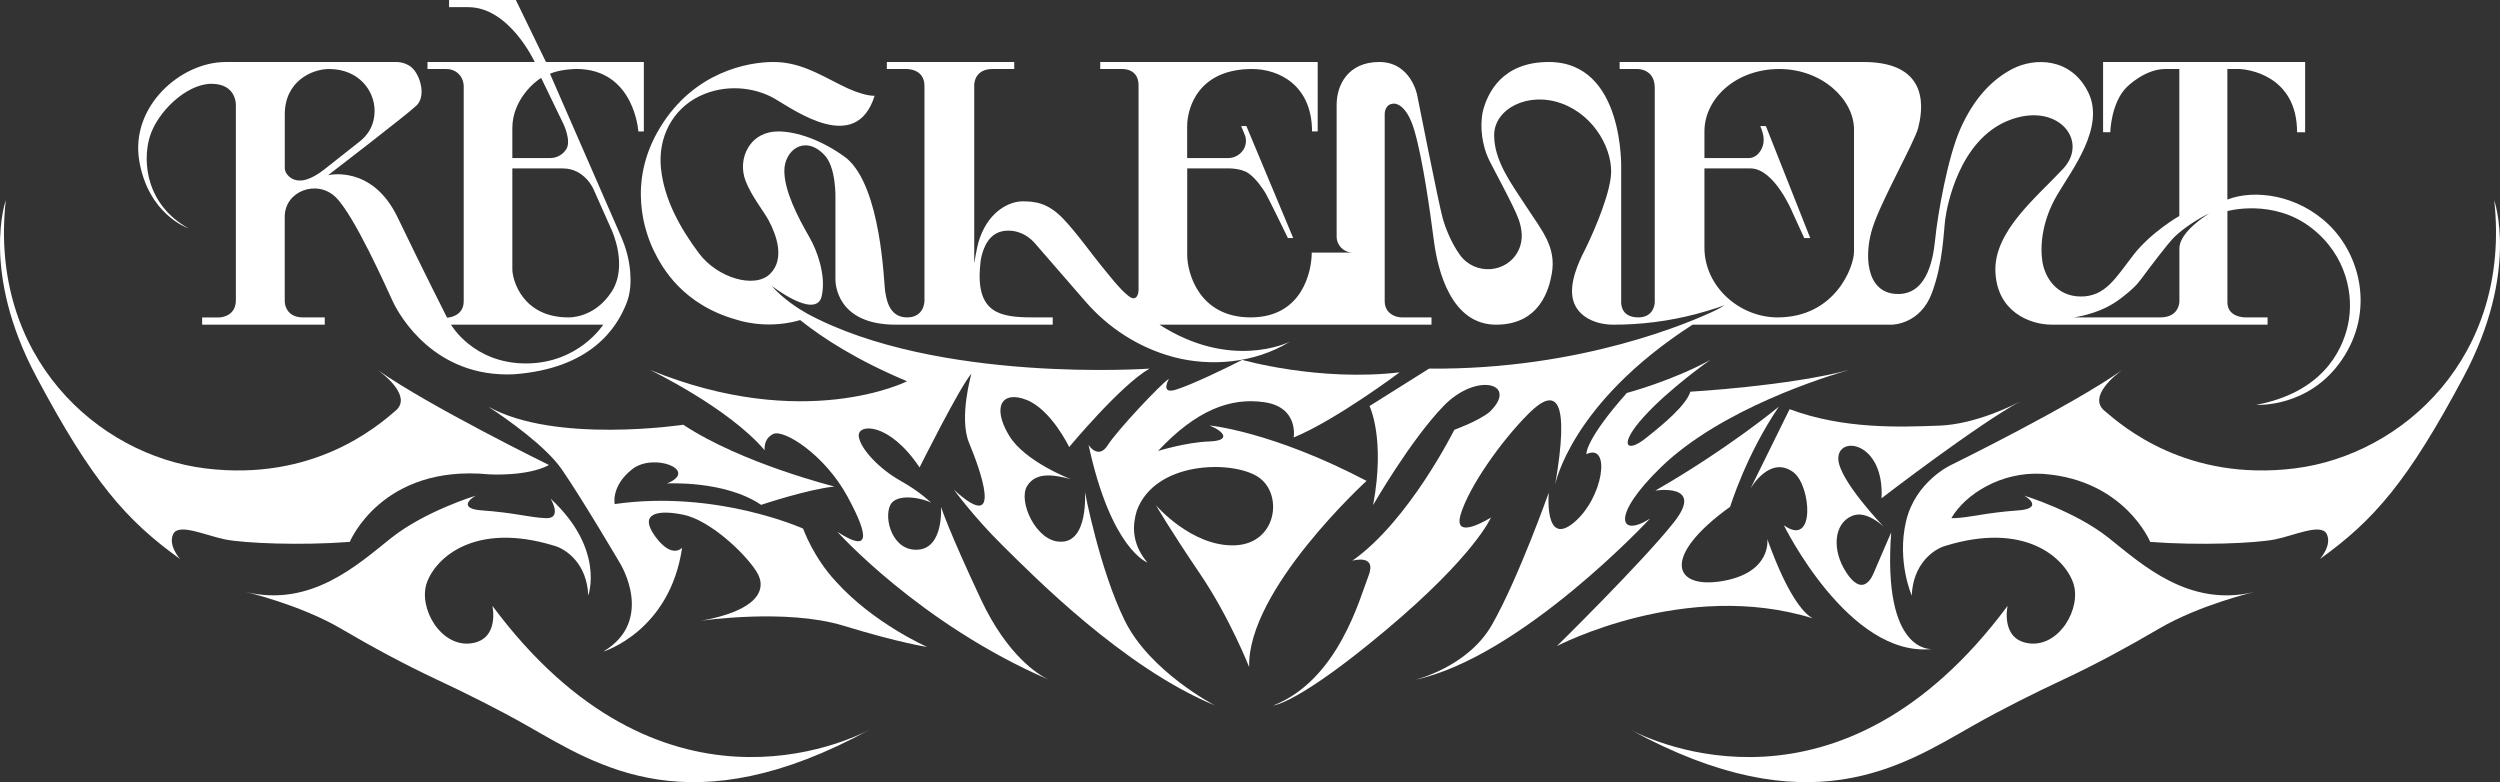 <?xml version="1.0" encoding="UTF-8"?>
<svg id="MERGED" xmlns="http://www.w3.org/2000/svg" viewBox="0 0 2999.59 938.47">
  <rect x="0" y="0" width="2999.59" height="938.47" fill="#333333" stroke="none"/>
  <defs>
    <style>
      .cls-1 {
        fill: #fff;
      }
    </style>
  </defs>
  <g id="RÈGLEMENT_FREESTYLES" data-name="RÈGLEMENT FREESTYLES">
    <path class="cls-1" d="m226.06,273.94c-50.34-28.11-55.34-79.3-46.55-109.23,8.79-29.94,43.96-64.16,74.14-64.16s29.35,25.19,29.35,25.19v234.53c0,17.47-14.86,20.62-20.59,20.62h-19.87v8.65h147.12v-8.71h-26.35c-11.55,0-16.96-5.57-19.48-10.53-1.51-2.95-2.2-6.25-2.2-9.56v-100.8c0-30.84,38.85-45.09,61.13-23.35,22.28,21.74,60.47,107.76,68.55,125.11,8.08,17.34,50.38,91.72,145.21,87.37,91.6-6.77,123.68-54.7,135.72-86.66,4.35-11.55,4.85-24.69,3.88-36.31-1.2-14.44-4.95-28.56-10.75-41.85l-85.5-195.79c12.92-5.61,31.48-5.73,31.48-5.73,69.86,0,74.57,74.97,74.57,74.97h6.58v-83.3h-117.44L618.94,0h-80.14v8.59h23.05c49.42,0,79.72,65.81,79.72,65.81h-128.67v8.39h22.45c5.76,0,10.04,1.87,13.19,4.33,5.07,3.97,7.84,10.21,7.84,16.65v257.69c0,19.01-19.96,19.72-19.96,19.72,0,0-28.69-56.55-59.34-120.35-30.66-63.81-83.41-50.62-83.41-50.62,0,0,94.99-72.89,106.04-83.58,11.05-10.69,5.35-32.7-3.03-42.86-8.38-10.16-21.8-9.36-21.8-9.36h-204.12c-54.18,0-114.67,53.54-103.67,118.54,10.83,63.98,57.51,80.49,58.97,80.99Zm388.66-120.22c0-33.77,26.85-55.87,34.6-60.24l26.77,55.37s9.41,19.66,3.62,29.7c-7.13,11.76-19.52,11.08-19.52,11.08h-45.47v-35.91Zm0,48.35h60.59c26.38,0,36.83,25.01,36.83,25.01l21.75,48.89s20.14,42.78,0,73.97c-20.85,32.43-51.86,30.89-51.86,30.89-55.07,0-67.31-44.8-67.31-57.81v-120.95Zm109.07,187.47s-29.47,46.53-92.79,46.53-89.86-46.53-89.86-46.53h182.65Zm-382.1-252.28c0-39.86,32.64-54.46,53.11-54.46,35.67,0,54.65,26.07,54.65,49.95s-14.9,34.6-19.17,38.05c-3.37,2.67-26.1,20.7-41.96,33.09-15.86,12.38-26.2,12.62-26.2,12.62h-3.32c-9.51,0-17.11-8.08-17.11-14.61v-64.64Z"/>
    <path class="cls-1" d="m419.69,650.17s38.38-93.5,167.05-81.03c0,0,45.62,2.85,72-11.17,0,0-144.51-70.93-205.27-113.92,9.35,6.91,40.47,32.09,21.35,48.57-22.34,19.25-99.09,85.43-228.48,69.39C116.96,545.97-13.73,427.99,6.94,240.27c0,0-30.56,85.48,36.59,211.6,67.25,126.3,108,172.51,172.51,218.85,0,0-14.79-16.4-8.2-29.94,6.59-13.54,39.03,1.78,62.2,6.42s90.95,7.49,149.64,2.97Z"/>
    <path class="cls-1" d="m590.78,726.93s8.97,39.65-24.71,44.85c-36.89,5.7-64.51-42.24-54-72.36,10.51-30.12,57.8-73.96,153.33-44.5,14.44,4.1,38.97,21.86,40.4,59.64,0,0,20.44-55.6-45.15-116.2,0,0,14.67,24.24-5.82,23.35-20.5-.89-36.36-6.48-78.18-9.45-22.81-2.02-16.28-11.52-5.82-17.58,0,0-61.07,18.65-101.35,50.73s-96.24,83.76-174.65,64.87c0,0,65.19,15.16,114.39,44.05,37.48,22,75.72,42.69,115.08,61.12,33.53,15.71,72.78,35.13,108.55,55.46,84.96,48.28,196.08,122,411.04,4.31-26.83,14.21-252.32,122.08-453.1-148.31Z"/>
    <path class="cls-1" d="m2992.65,240.27c20.67,187.72-110.02,305.7-239.41,321.74-129.39,16.04-206.14-50.14-228.48-69.39-19.12-16.48,12-41.66,21.35-48.57-60.76,42.99-205.27,113.92-205.27,113.92,0,0-42.77,19.6-53.94,67.66-11.17,48.06,6.89,88.93,6.89,88.93,1.43-37.78,25.96-55.54,40.4-59.64,95.52-29.47,142.81,14.38,153.33,44.5,10.52,30.12-17.11,78.06-54,72.36-33.68-5.2-24.71-44.85-24.71-44.85-200.78,270.39-426.27,162.51-453.1,148.31,214.97,117.69,326.09,43.97,411.04-4.31,35.77-20.32,75.02-39.75,108.55-55.46,39.36-18.44,77.59-39.12,115.08-61.12,49.21-28.89,114.39-44.05,114.39-44.05-78.42,18.89-134.38-32.79-174.65-64.87-40.28-32.08-101.35-50.73-101.35-50.73,10.46,6.06,16.99,15.56-5.82,17.58-41.82,2.97-57.68,8.55-78.18,9.45-1.29.06-2.43.01-3.45-.12,16.67-28.54,59.6-56.01,109.26-53.09.22.01.44.03.65.04.35.02.7.05,1.05.08,97.26,7.58,127.62,81.55,127.62,81.55,58.69,4.51,126.48,1.66,149.64-2.97,23.17-4.63,55.6-19.96,62.2-6.42,6.59,13.54-8.2,29.94-8.2,29.94,64.51-46.34,105.27-92.55,172.51-218.85,67.16-126.12,36.59-211.6,36.59-211.6Z"/>
    <path class="cls-1" d="m1003.06,697.82c-27.33-29.11-39.45-63.56-39.45-63.56,0,0-103.84-46.93-226.1-29.47,0,0-4.63-21.62,21.03-41.82s80.55,1.19,41.82,17.11c0,0,68.91-4.04,112.87,25.66,0,0,55.96-18.77,88.04-21.98,0,0-111.56-27.8-181.43-74.14,0,0-153.55,23.24-233.96-21.69,22.6,14.9,69.26,47.62,88.54,75.75,25.9,37.78,69.86,112.75,69.86,112.75,0,0,42,68.08-20.44,105.39,0,0,79.96-24.12,94.57-124.63,0,0-12.12,14.14-32.32-13.66-20.2-27.8,3.09-32.32,33.98-25.9,30.89,6.42,72,44.2,87.21,67.49,15.21,23.29-.48,48-66.06,59.64,0,0,102.18-14.97,170.61,5.94,68.44,20.91,100.63,25.54,100.63,25.54,0,0-64.16-28.16-109.43-78.42Z"/>
    <path class="cls-1" d="m1481.04,654.33c-51.68,1.43-94.1-48.12-94.1-48.12,0,0,16.69,28.87,52.69,81.98s59.17,112.28,59.17,112.28c-2.85-92.32,140.85-223.49,140.85-223.49-114.42-59.88-188.55-66.48-188.55-66.48,16.75,6.59,27.21,18.24-.36,19.19-27.56.95-61.31,11.41-61.31,11.41,45.39-48.48,86.5-64.63,127.84-58.46,41.35,6.18,34.93,42.3,34.93,42.3,51.09-21.15,127.13-78.18,127.13-78.18-96.95,11.41-188.91-14.97-188.91-14.97-18.3,9.5-59.17,29.23-79.13,35.64-19.96,6.42-8.79-12.83-8.79-12.83-8.79,4.99-62.5,62.26-73.43,79.6-10.93,17.35-22.74.72-23.05-.71,27.09,125.82,70.57,141.39,70.57,141.39-19.72-23.52-17.58-45.86-12.59-62.26,21.86-59.17,112.75-60.59,144.58-40.99,31.83,19.6,24.13,81.27-27.55,82.69Z"/>
    <path class="cls-1" d="m1788.88,620.95s-46.1,29.23-36.36-3.56c9.74-32.79,47.88-87.45,81.74-121.31,33.86-33.86,49.19-16.4,31.72,85.19,0,0,18.54-97.55,164.87-191.72h239.09c2,0,34.21-1.11,47.94-37.82,13.72-36.72,14.02-73.9,16.16-89.35,2.13-15.44,16.63-93.86,75.32-117.62,58.7-23.77,97.9,23.52,66.06,57.74-31.84,34.22-82.93,74.85-81.27,123.09,1.67,48.24,41.11,63.96,67.73,63.96h258.83v-8.71h-26.73s-21.45.29-21.45-18.15v-109.43s54.77-15.35,100.63,20.05c42.75,33,51.64,81.87,43.96,116.67-7.12,32.32-31.84,81.03-110.02,95.77,0,0,63.27,4.1,102.84-54.18,39.56-58.28,21.92-125.47-15.63-161.82-37.54-36.36-89.52-42.89-121.84-30.3V82.8h13.31c10.1,0,70.33,7.04,70.33,75.89h9.67v-84.29h-242.42v84.22h8.62s.83-35.97,20.31-54.63c0,0,21.3-21.19,45.45-21.19h17.09v176.33s-33.9,19.4-55.05,46.73c-21.15,27.32-33.51,49.9-62.97,49.9s-43.49-23.29-46.34-42.3c-2.85-19.01-.24-48.95,17.82-79.6,18.06-30.66,57.75-81.39,37.25-123.09-20.49-41.71-64.34-42.06-91.19-27.97-25.28,13.27-46.1,36.05-61.78,70.74-15.68,34.69-27.8,104.55-30.65,133.54-2.85,28.99-11.88,67.96-47.53,65.59-35.64-2.38-38.02-47.05-27.56-79.61,10.45-32.55,50.37-102.65,54.65-119.52,4.28-16.87,18.06-79.14-65.58-79.14h-292.58v8.4h20.26s21.86-1.23,21.86,22.62v257.05c0,3.24-1.81,18.36-19.72,18.36-18.89,0-20.56-13.31-20.56-18.06v-159.69s4.4-128.68-86.85-128.68c-56.55,0-73.66,37.79-79.13,59.18-4.16,19.48-.23,41.35,6.45,56.14,4.68,10.35,31.57,58.63,36.8,74.31,3.16,9.48,6.02,22.73-.39,36.13-13.35,27.92-52.14,30.8-70.32,5.77-11.12-15.32-18.17-34.79-20.71-44.03-4.99-18.18-30.72-148.28-30.72-148.28,0,0-7.6-39.22-45.38-39.22s-51.15,27.99-51.15,51.16v158.29c0,10.48,8.39,19.06,18.87,19.21h-48.75c0,21.92-10.93,77.77-73.31,77.77s-76.1-54.06-76.1-74.74v-104.02h47.11s16.76-.86,26.38,5.83c9.62,6.68,17.68,19.33,20.55,23.97,2.87,4.63,26.79,53.82,26.79,53.82h6.36l-56.2-134.41h-6.24s3.84,9.51,4.67,11.53c.83,2.02,3.83,12.92-6.42,21.83-6.65,5.45-13.45,4.99-13.45,4.99h-49.64v-37.87c0-23.65,14.38-68.96,77.94-68.96,32.11,0,71.91,19.41,71.91,74.9h6.78v-83.3h-260.92v8.4h25.67s20.32-1.5,20.32,19.53v244.16s.59,11.41-6.3,11.41c-5.93,0-21.13-17.58-30.63-29.51-2.42-3.03-4.87-6.02-7.34-9-10.86-13.14-30.63-40.95-46.69-57.49-17.82-18.35-32.79-20.32-48.29-20.32-14.4,0-38.89,10.24-51.02,43.38-1.52,4.17-2.66,8.47-3.53,12.82-1.03,5.18-2.62,13.36-3.37,18.2V101.77c0-2.6,1.33-18.97,21.92-18.97h26.08v-8.4h-152.85v8.4h22.87s22.27-1.08,22.27,20.21v257.8s.24,20.02-20.85,20.02c-22.45,0-25.01-23.53-26.43-32.08-1.43-8.56-4.4-124.45-46.46-159.12-29.4-22.01-60.41-31.93-81.62-31.93-15.32,0-28.5,6.47-36.31,19.67-7.11,12.01-7.93,26.72-2.93,39.75,7.02,18.29,21.97,36.55,27.83,47.63,8.2,15.5,20.14,45.09,1.78,63.62-18.35,18.54-63.44,5.17-85.54-24.42-22.1-29.58-41.7-64.04-45.62-101.88-3.93-37.84,14.43-71.16,45.8-86.49,31.36-15.33,66.65-11.05,90.71,2.85,24.06,13.9,97.66,67.54,119.85-3.56,0,0-12.74,1.42-41.26-13.19-28.51-14.62-50.43-27.28-80.37-27.28s-94.81,11.42-135.69,78.43c-40.87,67.01-17.34,128.08-7.36,148.51,9.98,20.44,34.93,64.63,99.8,82.46,0,0,32.69,11.56,72.17,1.2,1.11-.29,2.21-.63,3.29-1,26.99,21.56,68.2,48.28,128.36,73.46,0,0-122.85,62.26-308.79-13.78,0,0,94.27,45.22,137.94,96.59,0,0-2.14-13.66,10.34-19.6,12.48-5.94,61.43,24.48,88.99,75.09,27.56,50.61,25.66,67.01-12.12,42.3,0,0,98.82,110.45,253.05,177.21-12.6-6.15-49.2-28.86-80.78-96.07-38.85-82.69-47.94-111.03-47.94-111.03,0,0,3.56,48.83-27.27,51.33-30.83,2.5-41.52-37.07-33.68-53.29,7.84-16.22,42.95-7.31,49.19-2.85,0,0-12.77-13.07-37.01-26.61-24.24-13.54-48-37.78-49.9-53.23-1.9-15.45,36.36-17.58,72.95,37.31,0,0,48.71-97.54,62.26-112.51,0,0-15.33,53.11-2.85,83.05,12.48,29.94,43.01,112.16-18.06,56.32,0,0,23.58,32.61,58.69,67.19s144,145.96,254.49,191.58c0,0-78.06-40.28-108.36-101.94s-47.76-154.34-47.76-154.34c0,0,4.51,60.95-29.47,59.76-28.99,0-51.09-48.48-39.92-66.77,11.17-18.3,34.69-12.83,52.28-8.32,0,0-55.25-21.03-73.96-52.4-20.85-34.75-8.38-54.36,21.21-42.59,29.58,11.76,50.97,56.5,50.97,56.5,0,0,61.83-74.5,96.4-94.1,0,0-254.73,18.06-410.55-65.87-10.46-5.85-29.01-17.54-43.04-33.67,1.17.9,49.82,38.57,59.48,15.24,0-.01.01-.03.01-.04.65-2.15,1.14-4.37,1.5-6.64,3.6-22.8-6.25-50.62-15.15-66.09-14.49-25.19-30.42-56.08-30.42-80.31s23.77-43.01,46.82-20.2c15.92,14.26,14.49,53.94,14.49,53.94v96.71c0,3.98.77,54.22,72.42,54.22h188.28v-8.71h-19.33c-37.25,0-68.38-1.49-68.38-49.79,0,0,.15-15.98,2.5-24.47,2.34-8.5,8.55-29.88,31.72-29.88,16.87,0,27.45,9.8,32.2,15.27,3,3.45,36.46,41.99,60.72,69.92,27.54,31.7,63.64,55,104.15,66.09,1.15.31,2.31.62,3.48.92,40.6,10.38,93.88,8.02,137.69-19.11-3.44,1.82-71.75,34.34-156.7-20.28h326.41v-8.67h-34.99c-3.91,0-7.8-.85-11.26-2.7-4.78-2.55-9.89-7.42-9.89-16.61v-225.09s-.09-12.12,11.32-12.12c0,0,14.7-1.16,24.41,32.62,10.42,36.2,18.72,97.12,23.35,132.41,4.63,35.29,20.67,100.2,74.5,100.2s63.89-44.68,66.83-60.81c5.88-32.26-11.76-52.04-29.94-80.02-18.18-27.98-39.15-55.25-39.15-86.62s40.39-52.75,81.03-37.96c40.63,14.8,62.73,57.92,58.93,88.34-3.8,30.42-26.14,77.7-32.08,89.35-5.94,11.64-18.83,38.61-12.95,58.81,5.88,20.2,27.8,28.91,47.94,28.91,33.21,0,66.31-4.14,98.45-12.53,20.8-5.43,34.2-10.47,34.99-10.84-2.73,1.9-6.29,3.93-10.34,6-27.65,13.22-160.62,71.77-344.05,70.08l-71.44,44.91s19.25,38.97,4.28,118.81c0,0,44.55-77.47,84.48-118.81,39.92-41.35,90.89-27.09,55.25,7.13-13.54,11.05-42.3,21.39-42.3,21.39,0,0-54.42,109.54-122.38,157.07,0,0,29.94-8.79,19.43,18.12-10.51,26.91-36.24,124.93-114.24,155.58,0,0,29.39-1.66,135.77-91.01,106.37-89.35,125.38-134.5,125.38-134.5Zm738.06-251.95c12.97-6.25,25.27-16.65,32.28-23.16,3.58-3.32,6.82-6.98,9.72-10.89,9.03-12.19,32.1-43.01,40.33-50.96,10.33-9.97,28.31-21.9,41.85-28.13-1.09.65-36.2,21.69-36.2,42.27v63.57c0,1.9-.95,19.13-22.93,19.13h-103.9s18.89-2.2,38.85-11.83Zm-481.9-71.94v-94.99h55.24c28.93,0,50.62,53.23,50.62,53.23l13.9,30.36h7.19l-53.23-134.44h-6.77c5.22,11.76,5.82,21.33,0,30.24-5.83,8.91-13.9,8.17-13.9,8.17h-53.05v-31.93c0-39.56,37.84-74.9,89.73-74.9s89.73,37,89.73,72.52v146.73c0,18.3-22.81,78.78-91.72,78.78-45.39,0-87.74-36.72-87.74-83.77Z"/>
    <path class="cls-1" d="m1979.69,622.25c-36,23.17-48.12-2.14,13.19-61.66,72.63-70.36,198.51-108.97,226.14-116.82-72.79,19.49-190.86,26.19-190.86,26.19-4.99,16.29-32.79,39.55-54.65,56.66-21.86,17.11-31.96,7.6-1.46-26.26s80-68.55,80-68.55c-45.62,25.19-100.16,39.68-100.16,39.68-50.61,57.03-48.48,73.43-48.48,73.43,30.05-14.13,20.32,53.11-15.33,82.34s-29.82-36.24-29.82-36.24c0,0-36.37,102.81-68.08,158.5-29.23,51.33-92.85,66.3-92.85,66.3,128.32-27.56,282.36-193.54,282.36-193.54Z"/>
    <path class="cls-1" d="m2175.4,742.04c-7.39-3.47-27.87-19.67-54.92-95.19,0,0,5.7,39.92-53.47,50.26-59.17,10.34-74.85-28.87,8.91-89.11,0,0,18.89-62.02,58.46-120.12,0,0-60.59,50.38-148.28,100.75,0,0,59.82-9.5,22.4,37.9-37.43,47.41-140.44,148.63-140.44,148.63,0,0,154.43-80.89,307.34-33.12Z"/>
    <path class="cls-1" d="m2424.12,481.57c-5.94,3.18-52.64,27.45-97.26,29.12-47.76,1.78-114.77,4.4-179.64-19.72l-47.05,95.52s22.81-40.87,51.56-19.96c21.39,16.16,26.85,91.25-11.41,63.68,0,0,78,159.21,177.8,148.51,0,0-59.76,6.42-49.01-139.89,0,0-16.57,38.13-21.03,48.82-4.46,10.69-15.33,25.84-32.79-.71-17.47-26.55-15.33-58.63,6.77-67.9,17.47-7.66,38.14,13.01,38.14,13.01,0,0-54.18-56.14-54.53-81.62-.36-28.87,55.43-20.14,51.86,47.41,0,0,115.41-88.78,166.59-116.27Z"/>
  </g>
</svg>